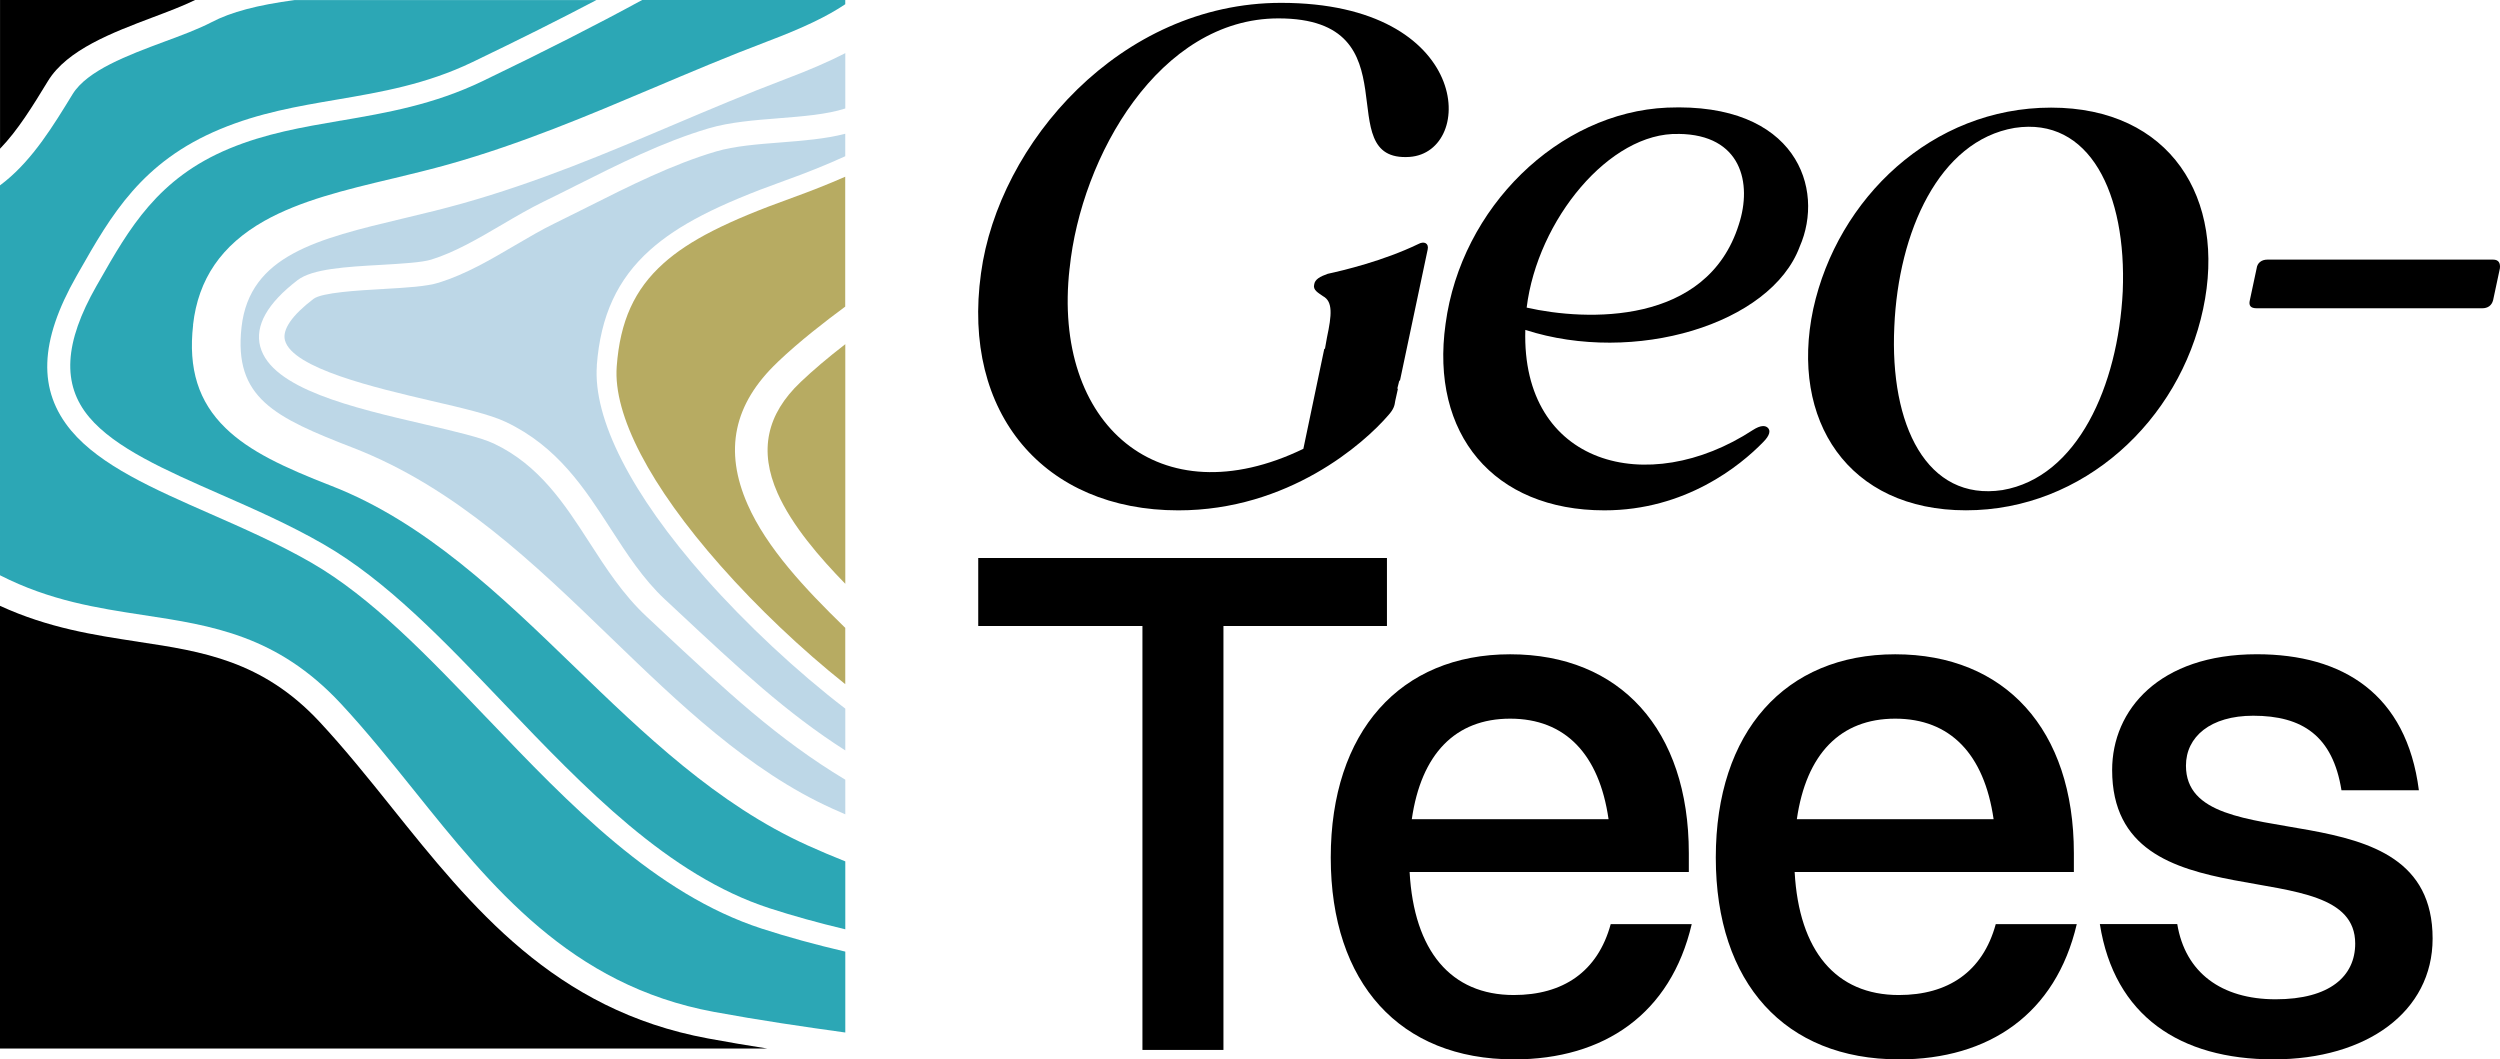 <svg id="Layer_2" xmlns="http://www.w3.org/2000/svg" viewBox="0 0 638.83 270.7"><defs><style>.cls-1{fill:#bdd7e7;}.cls-2{fill:#b7ab62;}.cls-3{fill:#2ca7b5;}</style></defs><g id="Geo-Tees_"><g id="Geo-Tees_Primary_HOR_Colour"><g id="Compact_Colour"><path d="M273.31 68.59c-4.49 39.88 22.96 63.88 59.74 46.1l5.35-25.56h.17l.52-2.93c1.21-5.7 1.55-9.15-1.04-10.53-1.21-.86-2.59-1.55-2.24-2.94.17-1.38 1.55-2.07 3.45-2.76 3.97-.86 14.16-3.28 23.14-7.6 1.55-.86 2.76-.17 2.42 1.38l-7.08 33.5h-.17l-.52 2.07h.17l-.69 3.11c-.17 1.21-.35 2.07-1.73 3.63-6.22 7.25-25.55 24.35-53.7 24.35-34.19.0-55.43-24.69-50.42-60.61C255.18 36.65 286.26.73 327.36.73c48.86.0 49.9 38.16 32.81 39.37-20.89 1.38 1.9-35.4-33.5-35.4-30.39.0-50.42 35.22-53.35 63.89z"/><path d="M459.87 63.06c-7.42 19.86-42.3 30.22-70.1 21.24-1.04 34.53 31.25 43.17 58.19 25.56 1.9-1.21 3.11-1.21 3.8-.52s.52 1.9-1.21 3.63c-5.87 6.04-19.86 17.44-40.58 17.44-28.32.0-44.55-19.51-40.58-47.66 3.97-29.7 28.83-54.04 56.63-55.25 32.98-1.38 40.4 20.72 33.84 35.57zM428.96 34.23c-17.61-.52-36.09 21.93-38.85 44.37 15.19 3.45 46.1 4.66 54.22-21.24 3.45-10.53.69-22.97-15.37-23.14z"/><path d="M562.97 78.95c-6.04 28.49-30.56 51.45-60.61 51.45s-45.07-22.97-39.02-51.45c6.22-28.32 30.39-51.45 60.78-51.45s44.89 23.14 38.85 51.45zm-78.91 4.49c-1.21 25.21 8.29 44.72 27.63 41.79 19.17-3.28 29.53-26.59 30.74-50.76 1.04-25.04-8.46-44.72-27.63-41.79-19.34 3.28-29.7 26.59-30.74 50.76z"/><path d="M576.64 68.59c.17-1.38 1.21-2.25 2.76-2.25h57.67c1.38.0 1.9.86 1.73 2.25l-1.73 8.11c-.35 1.38-1.38 2.07-2.76 2.07h-57.67c-1.55.0-2.07-.69-1.73-2.07l1.73-8.11z"/><path d="M291.93 159.97h-41.96v-17.38h104.44v17.38h-41.78v108.32h-20.7V159.97z"/><path d="M386.82 270.7c-29.02.0-46.77-19.41-46.77-51.57s17.75-51.94 45.84-51.94 45.66 19.23 45.66 50.83v4.81H360.2c1.11 20.15 10.54 31.43 26.62 31.43 12.57.0 21.44-5.92 24.77-18.12h20.7c-5.36 22.92-22.37 34.57-45.47 34.57zm-26.06-61.37h50.28c-2.4-16.64-11.09-25.69-25.14-25.69s-22.74 9.06-25.14 25.69z"/><path d="M485.21 270.7c-29.02.0-46.77-19.41-46.77-51.57s17.75-51.94 45.84-51.94 45.66 19.23 45.66 50.83v4.81h-71.35c1.11 20.15 10.54 31.43 26.62 31.43 12.57.0 21.44-5.92 24.77-18.12h20.7c-5.36 22.92-22.37 34.57-45.47 34.57zm-26.06-61.37h50.28c-2.4-16.64-11.09-25.69-25.14-25.69s-22.74 9.06-25.14 25.69z"/><path d="M621.61 239.83c0 18.67-16.82 30.87-40.67 30.87s-40.67-11.09-44.36-34.57h19.78c2.03 12.39 11.28 19.22 25.14 19.22s20.33-5.92 20.33-14.23c0-24.59-62.11-3.88-62.11-44.36.0-15.34 12.02-29.58 36.97-29.58 22 0 38.26 10.17 41.41 34.75h-19.78c-2.22-13.86-9.98-19.04-22.55-19.04-10.91.0-17.19 5.36-17.19 12.76.0 25.14 63.03 4.07 63.03 44.18z"/></g><g id="Geo_Tees_Icon_Colour"><path class="cls-2" d="M216 87.95v61.23c-6.5-6.66-13.63-14.88-17.31-23.18-4.78-10.81-2.84-20.1 5.92-28.4 3.21-3.05 6.87-6.15 11.39-9.65z"/><path d="M49.86.0c-3.09 1.52-7 2.99-10.82 4.43C28.8 8.3 17.17 12.68 12.27 20.68c-3.92 6.43-7.67 12.57-12.26 17.32V0h49.86z"/><path class="cls-2" d="M198.72 92.53c-11.27 10.68-13.78 22.6-7.66 36.43 4.9 11.1 14.7 21.52 24.56 31.12l.28.27s.05.05.09.08v14.4c-11.23-8.95-22.45-19.6-31.86-30.26-18.04-20.42-27.46-38.5-26.54-50.91.85-11.6 4.55-19.73 11.95-26.36 6.56-5.87 16.05-10.7 32.74-16.7 4.95-1.79 9.45-3.57 13.7-5.44v33.19c-5.13 3.8-11.58 8.76-17.28 14.18z"/><path class="cls-1" d="M152.52 93.4c-1.02 13.64 8.81 32.91 27.67 54.25 10.43 11.8 23.44 23.95 35.81 33.43v10.68c-15.03-9.59-27.02-20.78-43.31-36l-.07-.07-2.76-2.57c-5.49-5.13-9.68-11.62-13.74-17.89-6.72-10.41-13.66-21.17-26.92-27.43-3.98-1.88-10.94-3.51-19.03-5.38-14.11-3.3-35.45-8.27-37.36-15.47-.71-2.73 1.81-6.39 7.29-10.57 2.14-1.64 11.46-2.17 17.62-2.52h.21l.26-.03c5.59-.32 10.85-.62 13.97-1.61 6.85-2.14 13.23-5.88 19.4-9.51 3.52-2.06 6.84-4.01 10.22-5.66 2.37-1.15 4.87-2.4 8.1-4.02l.21-.11c10.71-5.39 21.8-10.96 32.93-14.23 4.68-1.38 10.65-1.84 16.42-2.29 5.65-.44 11.47-.9 16.55-2.22v5.74c-4.73 2.16-9.8 4.21-15.48 6.24-17.28 6.2-27.23 11.33-34.39 17.71-8.35 7.46-12.67 16.84-13.62 29.52z"/><path class="cls-1" d="M66.5 88.56c2.84 10.76 23.66 15.61 42.05 19.88l.08.02c7.66 1.79 14.27 3.33 17.59 4.9 11.61 5.49 18.09 15.5 24.35 25.19 4.24 6.58 8.63 13.4 14.69 19.04l2.76 2.57.04.05c17.77 16.59 30.67 28.65 47.94 39.03v8.85c-1.12-.48-2.22-.98-3.3-1.46-21.37-9.65-39.28-26.96-56.62-43.7-19.48-18.83-39.62-38.31-65.73-48.45-20.21-7.83-30.66-12.77-28.63-30.9 2.08-18.37 19.37-22.51 41.27-27.75l.68-.16c4.72-1.13 9.62-2.31 14.52-3.69 19.46-5.48 37.04-12.94 54.05-20.15 8.8-3.72 18.75-7.95 28.67-11.7 5.95-2.25 10.91-4.4 15.09-6.55v14.14c-4.7 1.53-10.92 2.02-16.94 2.49h-.08l-.11.02c-6.09.48-12.39.98-17.69 2.54l-.23.07c-11.63 3.45-22.94 9.13-33.91 14.64l-.23.12c-2.52 1.27-5.24 2.63-7.96 3.95-3.49 1.71-6.91 3.7-10.74 5.95-5.83 3.42-11.85 6.96-17.92 8.84-2.38.73-7.39 1.03-12.74 1.34-9.06.51-17.62 1-21.42 3.91-7.73 5.93-10.93 11.63-9.54 16.97z"/><path class="cls-3" d="M49.35 83.02c-1.28 11.24 1.35 19.62 8.28 26.36 6.08 5.92 14.84 10.03 27.03 14.77 23.9 9.29 43.24 27.97 61.93 46.04 17.99 17.39 36.59 35.36 59.81 45.85 3.13 1.41 6.35 2.78 9.6 4.07v17.36c-6.99-1.67-13.33-3.43-19.35-5.38-25.91-8.41-47.24-30.73-67.87-52.31-15.42-16.15-29.98-31.41-46.09-40.69-8.67-5-17.75-8.98-26.53-12.84-13.75-6.04-26.74-11.74-33.38-19.66-7-8.36-6.4-19.01 1.87-33.52l.65-1.13c7.72-13.57 15.02-26.38 33.29-33.97 9.29-3.86 18.6-5.46 28.48-7.15h.07c11.62-2 23.65-4.06 36.16-10.08 15.86-7.64 28.84-14.23 40.79-20.74h51.9v1.08c-4.62 3.11-10.77 6.05-19.76 9.45-10.16 3.84-20.29 8.14-29.22 11.92l-.08.03c-16.59 7.02-33.74 14.28-52.2 19.49-4.62 1.3-9.39 2.45-13.99 3.56l-.64.15c-12 2.86-23.32 5.58-32.57 10.78C56.6 62.63 50.65 71.3 49.33 83z"/><path class="cls-3" d="M216 243.15v20.69c-10.55-1.46-21.87-3.11-33.57-5.27-36.68-6.78-56.92-32.03-76.51-56.45-6.03-7.5-12.25-15.26-18.85-22.35-16.22-17.4-32.85-19.93-50.49-22.61-11.69-1.79-23.77-3.63-36.58-10.16V47.37c.46-.35.91-.71 1.37-1.07 7.14-5.82 12.24-14.15 17.17-22.22 3.74-6.09 14.19-9.98 23.4-13.41l.08-.03c4.23-1.56 8.6-3.18 12.05-4.97 4.94-2.59 11.7-4.39 21.26-5.66h77.08c-9.47 4.98-19.7 10.1-31.69 15.86-11.77 5.67-23.37 7.66-34.58 9.57-10.21 1.74-19.86 3.4-29.82 7.53-20.14 8.37-27.9 22-36.13 36.44l-.64 1.13c-9.51 16.68-9.94 29.24-1.34 39.52 7.48 8.92 21.06 14.88 35.47 21.21 8.62 3.79 17.54 7.71 25.91 12.53 15.36 8.86 29.67 23.83 44.81 39.67l.07.06c21.09 22.07 42.91 44.9 70.2 53.77 6.62 2.15 13.61 4.06 21.34 5.87z"/><path d="M196.06 267.93H0V154.81c12.44 5.7 24.04 7.46 35.28 9.17l.08.02c16.3 2.46 31.7 4.8 46.28 20.43 6.39 6.86 12.53 14.5 18.46 21.9l.05.07c20.39 25.42 41.45 51.7 80.78 58.96 5.14.95 10.21 1.81 15.13 2.57z"/></g></g></g></svg>